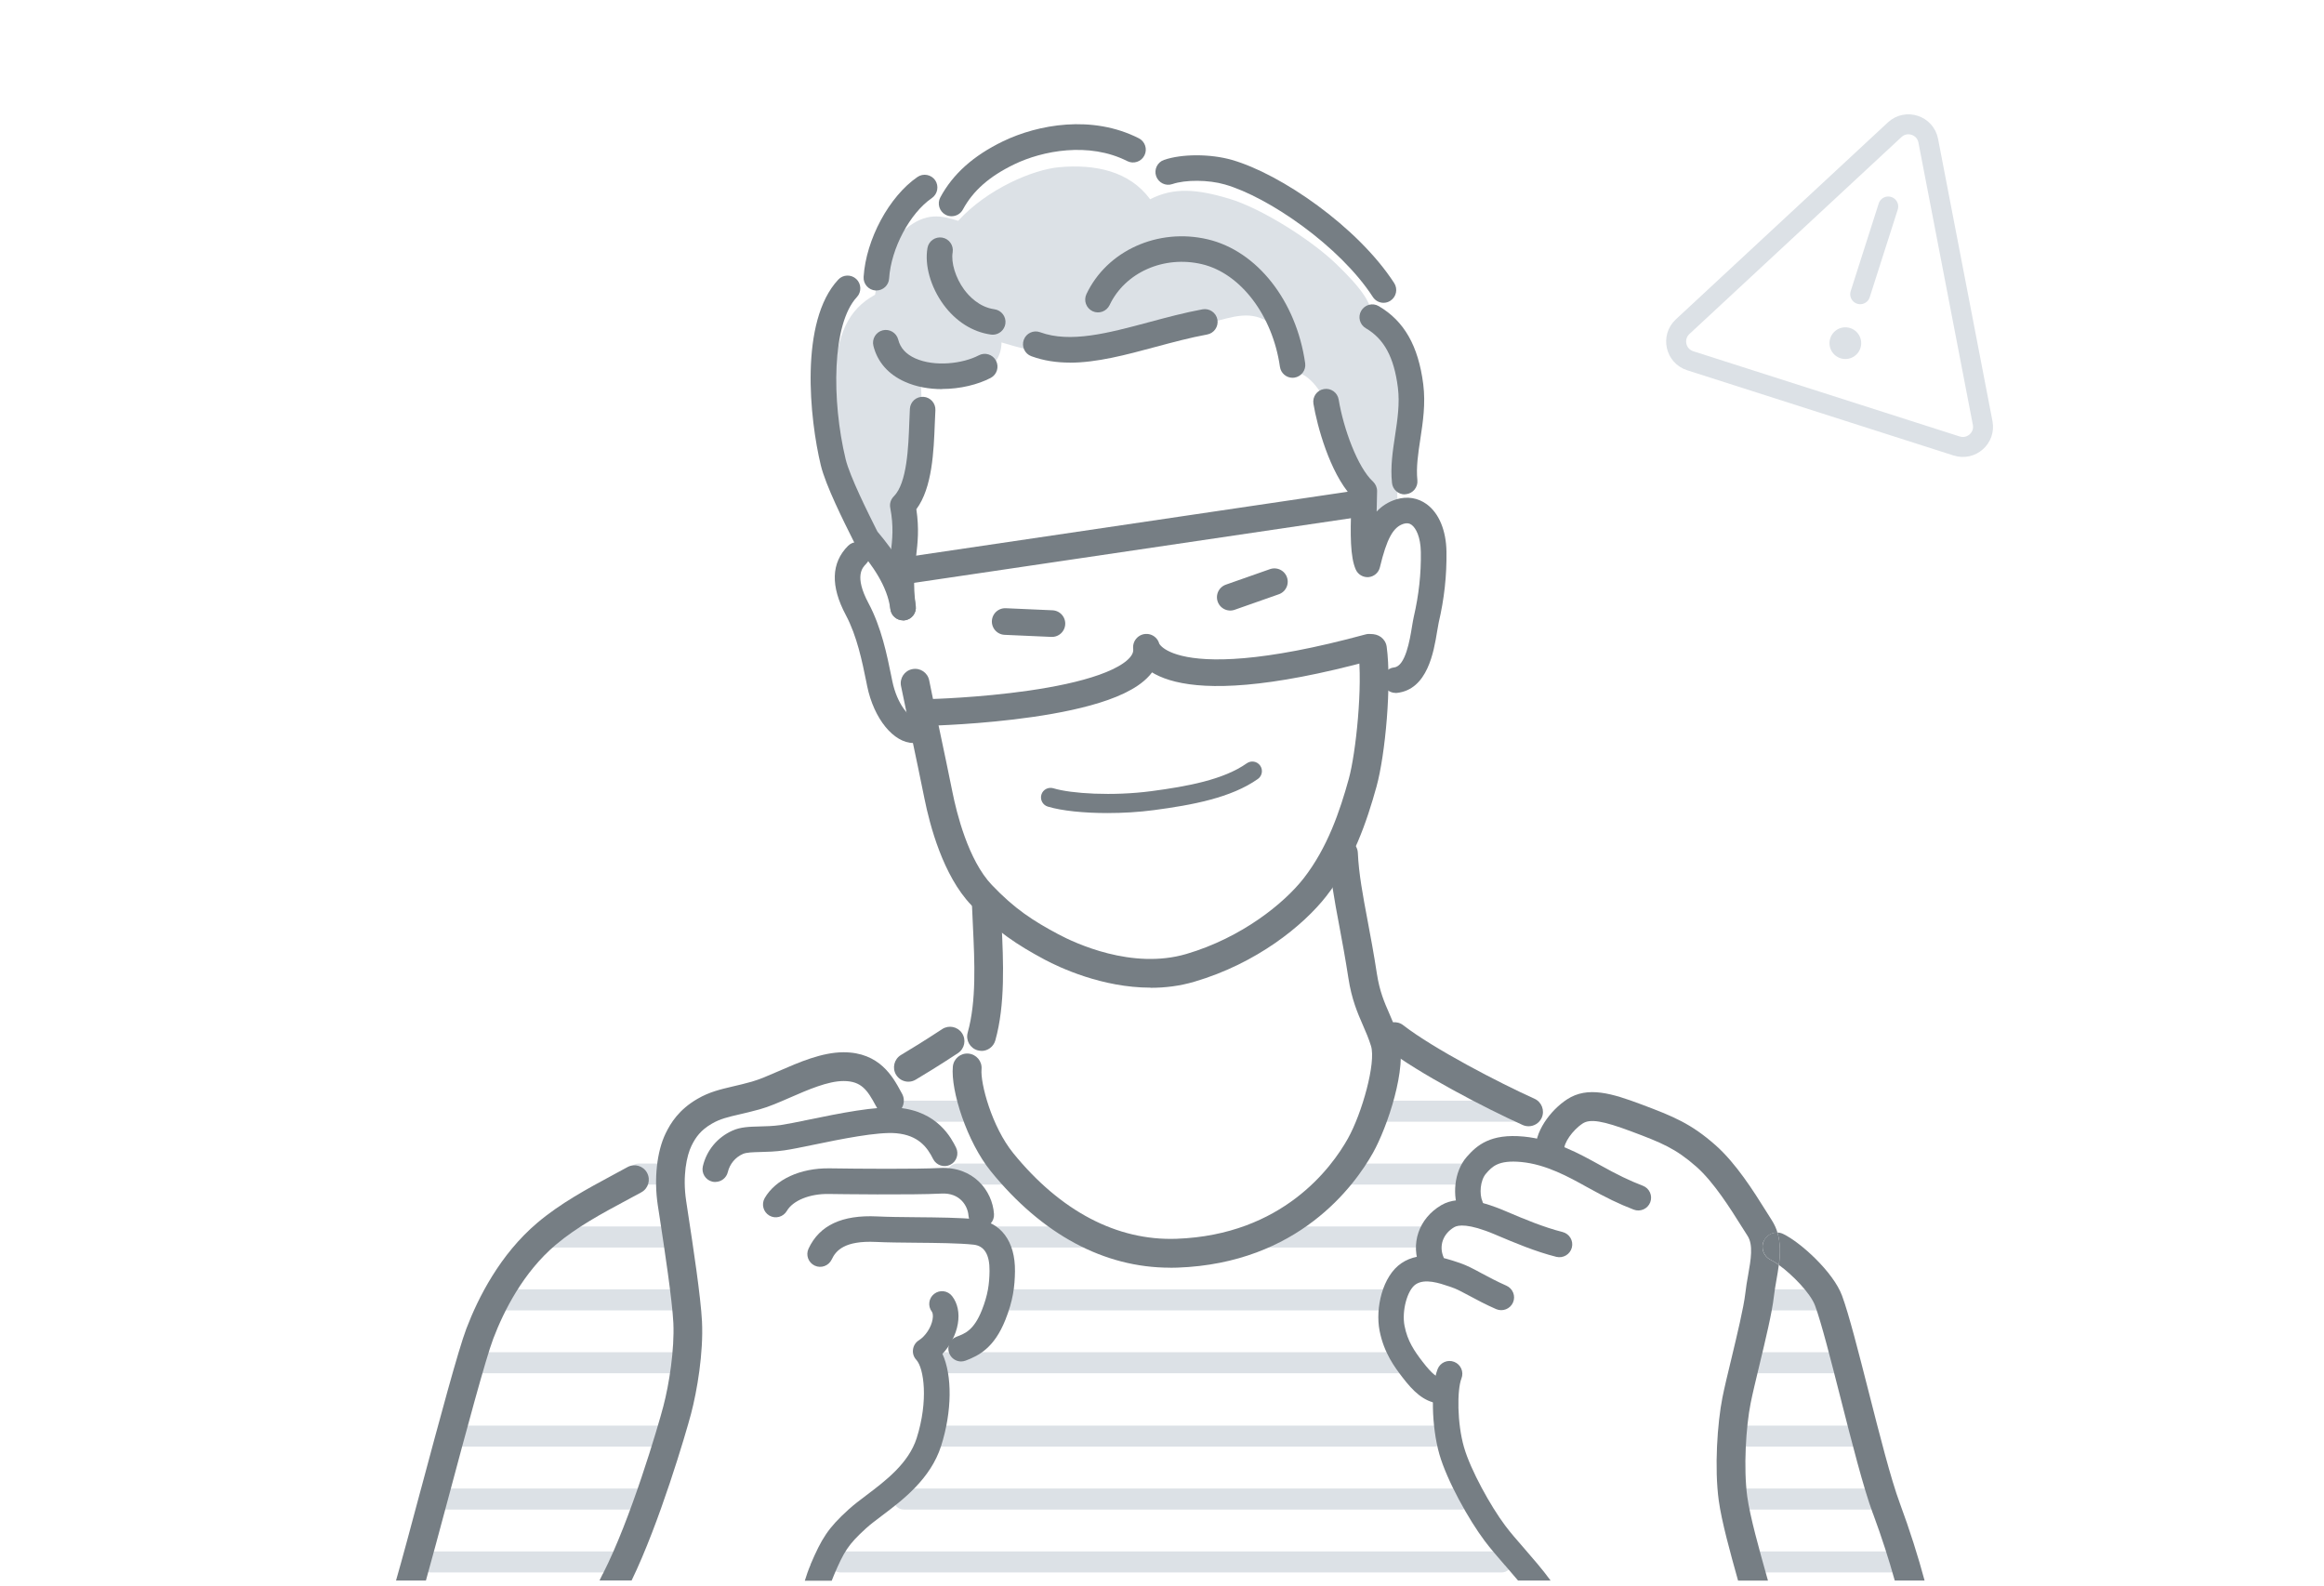 <?xml version="1.0" encoding="UTF-8"?>
<svg id="Layer_2" xmlns="http://www.w3.org/2000/svg" viewBox="0 0 349 238.18">
  <defs>
    <style>
      .cls-1 {
        fill: #dce1e6;
      }

      .cls-2, .cls-3, .cls-4 {
        fill: none;
      }

      .cls-3 {
        stroke: #767e84;
        stroke-width: 4px;
      }

      .cls-3, .cls-4 {
        stroke-linecap: round;
        stroke-linejoin: round;
      }

      .cls-4 {
        stroke: #dce1e6;
        stroke-width: 3px;
      }

      .cls-5 {
        fill: #767e84;
      }
    </style>
  </defs>
  <g id="Layer_1-2" data-name="Layer_1">
    <rect class="cls-2" width="349" height="238.18"/>
    <g>
      <path class="cls-1" d="M64.64,236.12h29.03c.87,0,1.58-.71,1.58-1.58s-.71-1.58-1.58-1.58h-29.03c-.87,0-1.58.71-1.58,1.58s.71,1.58,1.58,1.58Z"/>
      <path class="cls-1" d="M126.19,236.12h99.32c.87,0,1.58-.71,1.58-1.58s-.71-1.58-1.58-1.58h-99.32c-.87,0-1.58.71-1.58,1.58s.71,1.58,1.58,1.58Z"/>
      <path class="cls-1" d="M262.57,236.12h21.33c.87,0,1.58-.71,1.58-1.58,0-.87-.71-1.58-1.58-1.58h-21.33c-.87,0-1.58.71-1.58,1.58s.71,1.58,1.58,1.58Z"/>
      <path class="cls-1" d="M66.74,226.68h30.69c.87,0,1.58-.71,1.58-1.58s-.71-1.58-1.58-1.58h-30.69c-.87,0-1.58.71-1.58,1.58s.71,1.58,1.58,1.58Z"/>
      <path class="cls-1" d="M135.74,226.68h83.73c.87,0,1.58-.71,1.58-1.58s-.71-1.58-1.58-1.58h-83.73c-.87,0-1.58.71-1.58,1.58,0,.87.71,1.58,1.58,1.58Z"/>
      <path class="cls-1" d="M260.48,226.68h20.46c.87,0,1.58-.71,1.58-1.58s-.71-1.58-1.58-1.58h-20.46c-.87,0-1.58.71-1.58,1.58s.71,1.58,1.58,1.58Z"/>
      <path class="cls-1" d="M69.36,217.23h30.42c.87,0,1.58-.71,1.58-1.58s-.71-1.58-1.58-1.58h-30.42c-.87,0-1.58.71-1.58,1.58,0,.87.71,1.58,1.58,1.58Z"/>
      <path class="cls-1" d="M140.11,217.23h75.26c.87,0,1.58-.71,1.58-1.58s-.71-1.58-1.58-1.58h-75.26c-.87,0-1.58.71-1.58,1.58,0,.87.71,1.58,1.58,1.58Z"/>
      <path class="cls-1" d="M260.65,217.23h17.84c.87,0,1.58-.71,1.58-1.58s-.71-1.58-1.58-1.58h-17.84c-.87,0-1.58.71-1.58,1.58s.71,1.58,1.58,1.58Z"/>
      <path class="cls-1" d="M71.81,206.21h30.6c.87,0,1.58-.71,1.58-1.58s-.71-1.58-1.58-1.58h-30.6c-.87,0-1.58.71-1.58,1.58s.71,1.58,1.58,1.58Z"/>
      <path class="cls-1" d="M140.11,206.21h70.27c.87,0,1.58-.71,1.58-1.58,0-.87-.71-1.58-1.58-1.58h-70.27c-.87,0-1.58.71-1.58,1.58s.71,1.58,1.58,1.58Z"/>
      <path class="cls-1" d="M262.92,206.21h13.29c.87,0,1.58-.71,1.58-1.58s-.71-1.58-1.58-1.58h-13.29c-.87,0-1.58.71-1.58,1.58s.71,1.58,1.58,1.58Z"/>
      <path class="cls-1" d="M75.13,196.77h27.28c.87,0,1.58-.71,1.58-1.58s-.71-1.58-1.58-1.58h-27.28c-.87,0-1.58.71-1.58,1.58s.71,1.58,1.58,1.58Z"/>
      <path class="cls-1" d="M150.63,196.77h57.89c.87,0,1.58-.71,1.58-1.58s-.71-1.58-1.58-1.58h-57.89c-.87,0-1.58.71-1.58,1.58s.71,1.58,1.58,1.58Z"/>
      <path class="cls-1" d="M265.02,196.77h8.39c.87,0,1.58-.71,1.58-1.58s-.71-1.58-1.58-1.58h-8.39c-.87,0-1.58.71-1.58,1.58,0,.87.71,1.58,1.58,1.58Z"/>
      <path class="cls-1" d="M82.48,187.33h18.76c.87,0,1.58-.71,1.58-1.58s-.71-1.58-1.58-1.58h-18.76c-.87,0-1.58.71-1.58,1.58s.71,1.58,1.58,1.58Z"/>
      <path class="cls-1" d="M147.93,187.33h14.8c.87,0,1.58-.71,1.58-1.58,0-.87-.71-1.58-1.58-1.58h-14.8c-.87,0-1.58.71-1.58,1.58s.71,1.58,1.58,1.58Z"/>
      <path class="cls-1" d="M190.54,187.33h23.6c.87,0,1.58-.71,1.58-1.58s-.71-1.58-1.58-1.58h-23.6c-.87,0-1.58.71-1.58,1.58s.71,1.58,1.58,1.58Z"/>
      <path class="cls-1" d="M95.94,177.88h5.3c.87,0,1.58-.71,1.58-1.58s-.71-1.58-1.58-1.58h-5.3c-.87,0-1.58.71-1.58,1.58s.71,1.58,1.58,1.58Z"/>
      <path class="cls-1" d="M143.77,177.88h7.43c.87,0,1.58-.71,1.58-1.58s-.71-1.58-1.58-1.58h-7.43c-.87,0-1.58.71-1.58,1.58,0,.87.71,1.58,1.58,1.58Z"/>
      <path class="cls-1" d="M202.77,177.88h17.66c.87,0,1.58-.71,1.58-1.58,0-.87-.71-1.58-1.58-1.58h-17.66c-.87,0-1.58.71-1.58,1.58s.71,1.58,1.58,1.58Z"/>
      <path class="cls-1" d="M134.61,168.44h10.98c.87,0,1.58-.71,1.58-1.58s-.71-1.58-1.58-1.58h-10.98c-.87,0-1.58.71-1.58,1.58s.71,1.58,1.58,1.58Z"/>
      <path class="cls-1" d="M207.5,168.44h21.51c.87,0,1.58-.71,1.58-1.58,0-.87-.71-1.58-1.58-1.58h-21.51c-.87,0-1.58.71-1.58,1.58s.71,1.58,1.58,1.58Z"/>
      <path class="cls-1" d="M135.32,87.48c.17-4.5.15-9.92.01-11.8,3.31-3.57,3.35-11.32,2.96-18.05,6.12.22,12.06-1.31,12.11-6.21,5.33,1.62,9.35,2.4,14.03,1.62,4.52-.76,11.3-3.16,17.27-4.59,3.43-.82,6.26-2.08,9.35.31,2.1,1.62,2.62,4.68,3.32,7.13,2.24.02,4.68,3.5,5.33,6.25.66,2.75,2.62,8.96,5.38,11.06,0,3.41-.09,5.77.04,8.22,1.66-3.89,2.8-5.38,4.76-5.51-.17-4.11,0-6.95.26-8.92.52-3.88,1.01-6.72.57-10.27-.35-2.8-2.01-6.38-4.98-8.57.94-2.05-1.43-5.01-5.03-8.48-3.8-3.67-11.28-8.39-16.13-9.84-4.79-1.42-8.26-1.75-11.85.09-3.11-4.23-8.26-5.3-13.68-4.81-3.85.35-10.74,3.21-15.15,8.05-2.46-.76-4.78-1.41-8.06,1.35-3.2,2.68-3.89,6.86-4.42,9.75-4.07,2.23-5.69,5.96-6.11,12.42-.36,5.5.34,11.63,2.38,17.32,1.73,4.82,5.26,9.7,7.63,13.5Z"/>
      <g>
        <path class="cls-5" d="M209.56,104.06c.07,0,.14,0,.21-.01,4.61-.49,5.55-6.19,6.05-9.26.08-.51.16-.96.23-1.29.84-3.58,1.22-7.07,1.17-10.66-.05-3.18-1.12-5.77-2.96-7.12-1.32-.97-2.94-1.23-4.56-.74-1.22.37-2.19,1.01-2.97,1.84,0-.24.01-.47.02-.69.03-.91.05-1.74.05-2.4,0-.54-.23-1.05-.62-1.42-2.29-2.1-4.42-7.91-5.15-12.31-.17-1.05-1.16-1.76-2.21-1.58-1.05.17-1.75,1.16-1.58,2.21.56,3.34,2.44,10.27,5.71,13.88,0,.46-.02.97-.04,1.51-.13,4.22-.16,7.6.69,9.51.33.75,1.12,1.2,1.93,1.13.82-.08,1.5-.67,1.69-1.47,1.03-4.29,1.99-6.06,3.58-6.54.47-.14.84-.09,1.18.16.65.48,1.35,1.8,1.39,4.08.05,3.27-.3,6.45-1.06,9.73-.09.4-.18.93-.28,1.54-.31,1.91-.97,5.88-2.67,6.06-1.05.11-1.82,1.06-1.7,2.11.1.98.94,1.72,1.91,1.72Z"/>
        <path class="cls-5" d="M210.94,74.22c.07,0,.13,0,.2-.01,1.05-.11,1.82-1.06,1.71-2.11-.2-1.92.11-3.97.44-6.14.4-2.63.81-5.34.44-8.28-.74-5.75-2.86-9.47-6.68-11.71-.91-.54-2.09-.23-2.63.69-.54.92-.23,2.09.69,2.63,2.75,1.61,4.23,4.35,4.81,8.89.31,2.41-.06,4.85-.42,7.22-.35,2.32-.72,4.71-.46,7.12.1.99.94,1.72,1.91,1.72Z"/>
        <path class="cls-5" d="M207.76,45.47c.36,0,.72-.1,1.04-.31.89-.58,1.14-1.76.57-2.65-5.47-8.45-17.02-16.39-24.38-18.5-3.21-.92-7.5-.92-10.18,0-1,.34-1.54,1.44-1.19,2.44.35,1,1.44,1.54,2.44,1.19,1.96-.67,5.42-.65,7.88.06,6.56,1.88,17.29,9.28,22.22,16.89.37.57.98.88,1.61.88Z"/>
        <path class="cls-5" d="M142.91,32.47c.68,0,1.35-.37,1.69-1.01,1.52-2.81,3.96-4.97,7.7-6.78,4.23-2.05,11.22-3.41,16.98-.49.95.48,2.1.1,2.58-.85.48-.95.1-2.1-.85-2.58-7-3.55-15.12-2.08-20.39.46-4.44,2.15-7.52,4.9-9.41,8.42-.5.93-.15,2.1.78,2.6.29.16.6.23.91.23Z"/>
        <path class="cls-5" d="M131.61,43.62c1,0,1.85-.78,1.91-1.8.29-4.49,3.1-9.8,6.42-12.08.87-.6,1.09-1.8.5-2.67-.6-.87-1.8-1.09-2.67-.49-4.25,2.92-7.72,9.37-8.08,15-.07,1.06.74,1.97,1.79,2.04.04,0,.08,0,.12,0Z"/>
        <path class="cls-5" d="M133.71,91.49c-.44-3.52-2.78-6.7-5.02-9.34-.1-.12-.18-.25-.25-.38l-.26-.52c-1.46-2.92-4.19-8.35-4.92-11.39-1.66-6.89-3.25-21.59,2.62-27.87.72-.78,1.94-.81,2.71-.09.77.72.81,1.94.09,2.71-3.76,4.02-3.81,15.53-1.69,24.34.63,2.61,3.43,8.19,4.62,10.57l.16.31c2.55,3.04,5.2,6.73,5.75,11.17.13,1.05-.61,2.01-1.67,2.14-.08.01-.16.02-.24.02-.95,0-1.78-.71-1.9-1.68ZM130.14,80.91h0,0Z"/>
        <path class="cls-5" d="M137.18,111.56c.17,0,.34-.01.51-.04,1.05-.15,1.78-1.12,1.63-2.17-.15-1.05-1.12-1.78-2.17-1.63-.55-.08-2.41-1.82-3.16-5.49l-.11-.55c-.68-3.34-1.52-7.49-3.47-11.13-2.16-4.06-.88-5.34-.34-5.88.75-.75.75-1.97,0-2.71-.75-.75-1.96-.75-2.71,0-2.55,2.55-2.66,6.05-.34,10.4,1.68,3.15,2.46,7,3.09,10.09l.11.56c1.01,4.94,4,8.56,6.95,8.56Z"/>
        <path class="cls-5" d="M172.79,148.33c2.15,0,4.37-.26,6.59-.92,9.33-2.74,16.33-8.42,19.77-12.81,4.08-5.21,6.11-11.25,7.56-16.47,1.33-4.79,2.3-15.43,1.53-21.02-.16-1.18-1.26-2.01-2.43-1.85-1.18.16-2.01,1.25-1.85,2.43.72,5.24-.34,15.41-1.41,19.27-1.33,4.81-3.19,10.34-6.8,14.96-2.89,3.69-9.23,8.87-17.59,11.33-8.18,2.41-16.77-1.65-19.21-2.95-3.86-2.05-6.59-3.84-9.99-7.4-3.58-3.74-5.32-10.94-5.91-13.87-.53-2.64-1.34-6.51-2.08-9.99-.6-2.85-1.15-5.43-1.43-6.87-.23-1.17-1.36-1.93-2.54-1.69-1.17.23-1.93,1.37-1.69,2.54.29,1.44.84,4.05,1.44,6.91.73,3.47,1.55,7.32,2.07,9.95.82,4.09,2.82,11.61,7.02,16.01,3.79,3.96,6.93,6.01,11.08,8.23,2.17,1.15,8.58,4.19,15.87,4.19Z"/>
        <path class="cls-5" d="M175.75,190.37c.36,0,.72,0,1.07-.02,18.15-.65,26.58-12.28,29.37-17.25,2.12-3.79,5.22-12.81,3.84-17.3-.42-1.37-.91-2.49-1.38-3.57-.76-1.73-1.47-3.36-1.88-6.02-.46-3.01-.96-5.66-1.4-8-.71-3.77-1.32-7.02-1.46-10.15-.06-1.19-1.09-2.1-2.26-2.06-1.19.05-2.11,1.06-2.06,2.26.16,3.43.79,6.82,1.53,10.75.43,2.31.92,4.92,1.37,7.85.49,3.23,1.4,5.29,2.19,7.11.44,1.01.86,1.97,1.21,3.1.77,2.51-1.34,10.09-3.48,13.91-2.43,4.33-9.8,14.47-25.75,15.04-8.9.31-17.39-4.12-24.49-12.85-3.25-4-4.96-10.53-4.77-12.61.11-1.19-.77-2.24-1.96-2.35-1.19-.11-2.24.77-2.35,1.96-.33,3.61,2.1,11.27,5.72,15.73,7.7,9.48,16.99,14.46,26.92,14.46Z"/>
        <path class="cls-5" d="M147.39,157.81c.94,0,1.81-.62,2.08-1.58,1.51-5.39,1.21-11.83.94-17.5-.05-1.03-.1-2.05-.13-3.05-.04-1.19-1.04-2.13-2.24-2.08-1.19.04-2.12,1.05-2.08,2.24.04,1.01.09,2.04.14,3.09.27,5.61.54,11.41-.78,16.13-.32,1.15.35,2.34,1.5,2.66.19.05.39.08.58.08Z"/>
        <path class="cls-5" d="M194.1,56.73c.09,0,.18,0,.27-.02,1.05-.15,1.78-1.12,1.63-2.17-1.34-9.38-7.22-16.85-14.63-18.6-7.47-1.76-15.14,1.7-18.22,8.23-.45.96-.04,2.1.92,2.56.96.45,2.1.04,2.56-.92,2.32-4.9,8.15-7.49,13.87-6.14,5.8,1.37,10.61,7.7,11.71,15.41.14.96.96,1.65,1.9,1.65Z"/>
        <path class="cls-5" d="M160.65,54.46c4.07,0,8.4-1.16,12.89-2.37,2.54-.68,5.17-1.39,7.74-1.86,1.04-.19,1.73-1.19,1.54-2.24-.19-1.04-1.2-1.73-2.24-1.54-2.72.5-5.42,1.23-8.04,1.93-6.07,1.63-11.81,3.17-16.34,1.51-1-.37-2.1.15-2.46,1.14-.36,1,.15,2.1,1.14,2.46,1.86.68,3.79.96,5.77.96Z"/>
        <path class="cls-5" d="M141.48,58.41c2.73,0,5.4-.67,7.29-1.66.94-.49,1.3-1.66.8-2.59-.49-.94-1.65-1.3-2.59-.8-2.38,1.25-6.6,1.77-9.54.45-1.38-.62-2.24-1.56-2.55-2.81-.26-1.03-1.31-1.65-2.33-1.4-1.03.26-1.65,1.3-1.4,2.33.6,2.41,2.23,4.28,4.71,5.39,1.73.78,3.68,1.11,5.6,1.11Z"/>
        <path class="cls-5" d="M135.61,93.18c.09,0,.17,0,.26-.02,1.05-.14,1.79-1.11,1.65-2.16-.44-3.27-.19-5.39.05-7.44.24-2.04.48-4.14.04-7.09,2.41-3.24,2.61-8.75,2.77-12.86.03-.72.05-1.39.09-1.99.06-1.06-.75-1.97-1.8-2.03-1.09-.06-1.97.75-2.03,1.8-.04.62-.06,1.32-.09,2.07-.13,3.62-.33,9.09-2.33,11.08-.45.45-.65,1.09-.53,1.71.54,2.86.32,4.71.07,6.85-.25,2.18-.54,4.65-.04,8.39.13.96.95,1.66,1.9,1.66Z"/>
        <path class="cls-5" d="M149.08,50.26c.94,0,1.76-.69,1.9-1.65.15-1.05-.59-2.02-1.64-2.17-2.32-.32-3.86-2.01-4.57-2.98-1.27-1.74-1.97-4.03-1.71-5.56.18-1.04-.52-2.04-1.56-2.22-1.05-.18-2.04.52-2.22,1.56-.45,2.59.47,5.84,2.39,8.48,1.85,2.53,4.38,4.14,7.14,4.52.09.01.18.02.27.02Z"/>
        <path class="cls-5" d="M166.29,122.09c2.32,0,4.75-.14,6.99-.44,5.75-.76,11.62-1.85,15.62-4.68.65-.46.8-1.36.34-2.01-.46-.65-1.36-.8-2.01-.34-3.49,2.47-8.95,3.47-14.32,4.18-5.83.77-12.07.38-14.72-.43-.76-.23-1.57.19-1.8.95-.23.76.2,1.57.96,1.8,2.07.63,5.39.97,8.95.97Z"/>
        <path class="cls-5" d="M229.55,169.12c.82,0,1.61-.47,1.97-1.27.49-1.09,0-2.37-1.08-2.86-5.27-2.37-15.18-7.52-19.71-11.04-.94-.73-2.3-.56-3.03.38-.73.94-.56,2.3.38,3.03,4.86,3.78,14.96,9.04,20.58,11.57.29.13.59.19.89.19Z"/>
        <path class="cls-5" d="M136.41,162.43c.38,0,.76-.1,1.11-.31,1.04-.62,3.48-2.09,6.34-3.98,1-.66,1.27-2,.61-2.99-.66-1-2-1.27-2.99-.61-2.79,1.84-5.17,3.27-6.18,3.88-1.02.61-1.35,1.94-.74,2.96.41.68,1.12,1.05,1.85,1.05Z"/>
        <path class="cls-5" d="M144.32,204.44c.22,0,.45-.04.67-.12,2.02-.76,4.31-1.92,5.99-6.13,1.15-2.88,1.41-4.99,1.44-7.28.06-4.5-2.12-7.43-5.83-7.82-2.34-.25-5.76-.28-9.06-.31-2.17-.02-4.21-.04-5.82-.12-5.27-.25-8.65,1.33-10.29,4.84-.45.96-.03,2.1.93,2.55.96.45,2.1.03,2.55-.93.63-1.34,1.94-2.85,6.63-2.63,1.69.08,3.77.1,5.97.12,3.22.03,6.54.06,8.7.29,1.62.17,2.43,1.5,2.4,3.95-.03,1.96-.23,3.56-1.16,5.91-1.2,2.99-2.51,3.48-3.78,3.96-.99.37-1.5,1.48-1.12,2.47.29.77,1.02,1.25,1.8,1.25Z"/>
        <path class="cls-5" d="M147.35,184.34s.08,0,.13,0c1.06-.07,1.86-.98,1.79-2.04-.23-3.54-3.14-7.17-8.12-6.91-3.44.18-12.06.12-16.61.05-4.36-.05-8.06,1.65-9.7,4.46-.53.92-.22,2.09.69,2.63.92.54,2.09.22,2.63-.69.91-1.57,3.45-2.61,6.33-2.55,1.27.02,12.51.17,16.87-.06,2.84-.16,3.99,1.91,4.08,3.32.07,1.02.91,1.79,1.91,1.79Z"/>
        <path class="cls-5" d="M107.43,177.48c.87,0,1.66-.6,1.87-1.48.29-1.21,1.11-2.21,2.26-2.72.54-.24,1.49-.26,2.6-.29,1.05-.03,2.23-.05,3.62-.25,1.06-.15,2.61-.47,4.4-.84,4.06-.84,9.63-1.98,12.41-1.73,3.33.3,4.67,2.12,5.54,3.87.48.95,1.63,1.33,2.58.86.95-.47,1.33-1.63.86-2.58-.67-1.34-2.72-5.44-8.63-5.97-3.34-.31-8.99.86-13.53,1.79-1.73.36-3.23.66-4.17.8-1.17.16-2.24.19-3.18.21-1.52.04-2.84.07-4.08.63-2.25,1.01-3.87,2.96-4.43,5.35-.24,1.03.4,2.07,1.43,2.31.15.03.3.05.44.05Z"/>
        <path class="cls-5" d="M220.87,183.1c.26,0,.53-.05.78-.17.97-.43,1.41-1.57.97-2.53-.48-1.09-.35-3.15.54-4.17.89-1.02,1.81-2.07,5.29-1.74,3.72.35,7.13,2.24,9.86,3.76,2.92,1.62,4.82,2.54,7.03,3.39.98.38,2.1-.11,2.48-1.1.38-.99-.11-2.1-1.1-2.48-2.03-.78-3.79-1.63-6.52-3.15-2.91-1.61-6.86-3.81-11.38-4.24-5.01-.48-7.03,1.32-8.54,3.03-2.01,2.29-2.16,6-1.16,8.26.32.72,1.02,1.14,1.75,1.14Z"/>
        <path class="cls-5" d="M215.03,191.49c.25,0,.51-.05.76-.16.97-.42,1.42-1.55,1-2.52-.74-1.72-.1-3.54,1.59-4.53.56-.33,2.1-.62,6.15,1.1l.4.17c2.39,1.01,5.66,2.4,8.79,3.18,1.02.25,2.07-.37,2.33-1.4.26-1.03-.37-2.07-1.4-2.33-2.83-.71-5.82-1.97-8.22-2.99l-.4-.17c-2.76-1.17-6.76-2.53-9.59-.87-3.39,1.99-4.7,5.84-3.18,9.37.31.73,1.02,1.16,1.76,1.16Z"/>
        <path class="cls-5" d="M216.2,210.76c.94,0,1.76-.69,1.9-1.65.15-1.05-.58-2.02-1.63-2.17-.64-.09-1.37-.55-2.84-2.46-1.22-1.59-2.27-3.1-2.71-5.4-.43-2.23.41-5.36,1.67-6.21,1.38-.93,3.52-.21,5.09.32l.32.11c.75.25,1.61.72,2.7,1.3,1.11.6,2.38,1.28,3.98,1.98.97.42,2.1-.02,2.53-.99.43-.97-.02-2.1-.99-2.53-1.45-.64-2.64-1.28-3.69-1.84-1.2-.65-2.24-1.21-3.31-1.57l-.3-.1c-1.93-.65-5.51-1.86-8.46.13-2.86,1.93-3.94,6.76-3.29,10.12.65,3.37,2.32,5.56,3.43,7.01,1.63,2.13,3.17,3.62,5.35,3.93.09.01.18.02.27.02Z"/>
        <path class="cls-5" d="M281.25,227.25c-1.42-3.84-3.16-10.69-4.85-17.32-1.48-5.8-2.87-11.28-3.83-13.88-.69-1.87-3.42-4.65-5.43-6.1.21-1.62.25-3.29-.22-4.87.29,0,.58.08.86.21,2.65,1.28,7.53,5.73,8.84,9.26,1.04,2.82,2.46,8.4,3.97,14.32,1.66,6.52,3.37,13.26,4.72,16.88,1.47,3.97,2.76,8.04,3.71,11.59h-4.48c-.82-2.95-1.92-6.42-3.28-10.09Z"/>
        <path class="cls-5" d="M63.24,223.52c2.75-10.25,5.59-20.86,6.8-24.02,1.76-4.62,5.04-11.13,10.65-15.88,3.49-2.95,7.51-5.11,11.39-7.2.72-.39,1.44-.78,2.16-1.17,1.05-.57,2.36-.19,2.93.86.57,1.05.19,2.36-.86,2.93-.72.4-1.45.79-2.19,1.18-3.69,1.98-7.5,4.03-10.65,6.69-4.91,4.15-7.82,9.97-9.4,14.12-1.13,2.96-4.07,13.93-6.66,23.6-1.49,5.55-2.64,9.83-3.45,12.71h-4.49c.89-3.07,2.35-8.51,3.77-13.83Z"/>
        <path class="cls-5" d="M121.72,234.93c1.67-3.9,2.62-5.46,5.72-8.27.76-.69,1.7-1.4,2.68-2.14,2.82-2.13,6.33-4.77,7.54-8.57,1.78-5.6,1.1-10.51-.06-11.76-.39-.42-.57-.98-.49-1.55.07-.56.39-1.07.87-1.37,1.01-.64,1.86-1.94,2.07-3.15.11-.61,0-1-.1-1.14-.65-.84-.5-2.04.34-2.69.84-.65,2.04-.5,2.69.34.83,1.07,1.14,2.54.86,4.16-.28,1.64-1.14,3.27-2.31,4.51,1.48,3.24,1.46,8.62-.2,13.83-1.58,4.96-5.8,8.14-8.89,10.47-.91.69-1.78,1.34-2.41,1.92-2.67,2.43-3.29,3.49-4.77,6.95-.13.3-.24.6-.36.9h-4.04c.25-.82.53-1.63.87-2.41Z"/>
        <path class="cls-5" d="M90.53,236.34c4.17-8.13,8.29-22.12,9.08-25.15.89-3.37,1.69-8.55,1.51-12.53-.17-3.45-1.34-11.15-2.04-15.75l-.3-1.94c-.59-3.93-.14-8.06,1.18-10.78.76-1.56,1.98-3.56,4.79-5.19,1.79-1.04,3.44-1.42,5.35-1.87.83-.19,1.75-.41,2.82-.71,1.1-.31,2.51-.92,4-1.57,3.05-1.33,6.51-2.84,9.76-2.84,5.41,0,7.42,3.71,8.62,5.93l.17.31c.57,1.05.18,2.36-.86,2.93-1.05.57-2.36.19-2.93-.86l-.18-.32c-1.23-2.27-2.12-3.67-4.82-3.67-2.35,0-5.37,1.32-8.03,2.48-1.63.71-3.18,1.39-4.57,1.77-1.15.32-2.14.55-3,.75-1.77.41-2.94.68-4.17,1.4-1.68.97-2.44,2.04-3.07,3.33-.72,1.48-1.36,4.53-.8,8.25l.29,1.93c.72,4.68,1.91,12.52,2.09,16.2.23,4.74-.74,10.42-1.64,13.84-.79,3-4.77,16.49-8.93,25.05h-4.82c.17-.33.32-.67.49-1Z"/>
        <path class="cls-5" d="M264.89,186.3c-.52,1.07-.07,2.37,1.01,2.88.35.17.77.43,1.23.77-.1.77-.23,1.53-.36,2.26-.15.86-.29,1.67-.38,2.46-.26,2.36-1.24,6.44-2.19,10.38-.52,2.18-1.02,4.23-1.3,5.65-.71,3.54-1.09,9.76-.51,14.04.41,2.99,1.81,7.99,2.94,12.01.06.2.11.4.17.6h-4.49c-1.18-4.22-2.47-8.88-2.9-12.02-.67-4.91-.21-11.64.55-15.47.3-1.5.8-3.59,1.34-5.81.87-3.63,1.86-7.75,2.1-9.85.1-.93.26-1.84.42-2.73.41-2.33.8-4.53-.09-5.9-.26-.41-.55-.87-.87-1.37-1.67-2.66-4.19-6.69-6.81-9-3.11-2.74-5.24-3.61-9.76-5.3-4.29-1.61-6.2-1.92-7.31-1.2-1.6,1.05-2.86,3.01-2.77,3.88.12,1.19-.75,2.25-1.93,2.36-1.18.12-2.25-.75-2.36-1.93-.3-2.95,2.2-6.29,4.71-7.93,3.09-2.02,6.74-.9,11.19.77,4.77,1.79,7.43,2.87,11.1,6.11,3.09,2.73,5.71,6.9,7.62,9.95.3.48.58.93.84,1.33.38.6.66,1.22.85,1.85-.83-.03-1.64.42-2.02,1.22Z"/>
        <path class="cls-5" d="M267.14,189.95c-.46-.33-.88-.6-1.23-.77-1.08-.52-1.53-1.81-1.01-2.88.38-.8,1.19-1.25,2.02-1.22.48,1.58.43,3.25.22,4.87Z"/>
        <path class="cls-5" d="M226,235.05c-1.12-1.29-2.17-2.5-3.04-3.66-2.4-3.19-5.68-9.08-6.81-13.03-1.18-4.13-1.3-10.1-.26-12.77.39-.99,1.5-1.48,2.49-1.09.99.39,1.48,1.5,1.09,2.49-.67,1.72-.66,6.71.38,10.32.98,3.41,3.99,8.85,6.19,11.78.78,1.05,1.8,2.21,2.87,3.44,1.3,1.5,2.71,3.12,3.95,4.81h-4.89c-.66-.79-1.32-1.56-1.96-2.29Z"/>
      </g>
      <line class="cls-3" x1="135.24" y1="85.8" x2="204.18" y2="75.6"/>
      <line class="cls-3" x1="150.95" y1="93.33" x2="157.97" y2="93.64"/>
      <line class="cls-3" x1="191.38" y1="87.35" x2="184.75" y2="89.68"/>
      <path class="cls-3" d="M139.77,106.97s29.36-.71,32.19-8.19c.19-.5.26-1.03.2-1.59,0,0,1.77,8.61,33.45,0"/>
      <g>
        <path class="cls-4" d="M293.83,66.97l-40.01-12.8c-2.21-.71-2.84-3.53-1.14-5.11l31.85-29.58c1.74-1.62,4.59-.69,5.04,1.65l8.17,42.38c.44,2.26-1.71,4.16-3.9,3.46Z"/>
        <line class="cls-4" x1="283.56" y1="31.01" x2="279.35" y2="44.18"/>
        <circle class="cls-1" cx="277.12" cy="51.53" r="2.38"/>
      </g>
    </g>
  </g>
</svg>